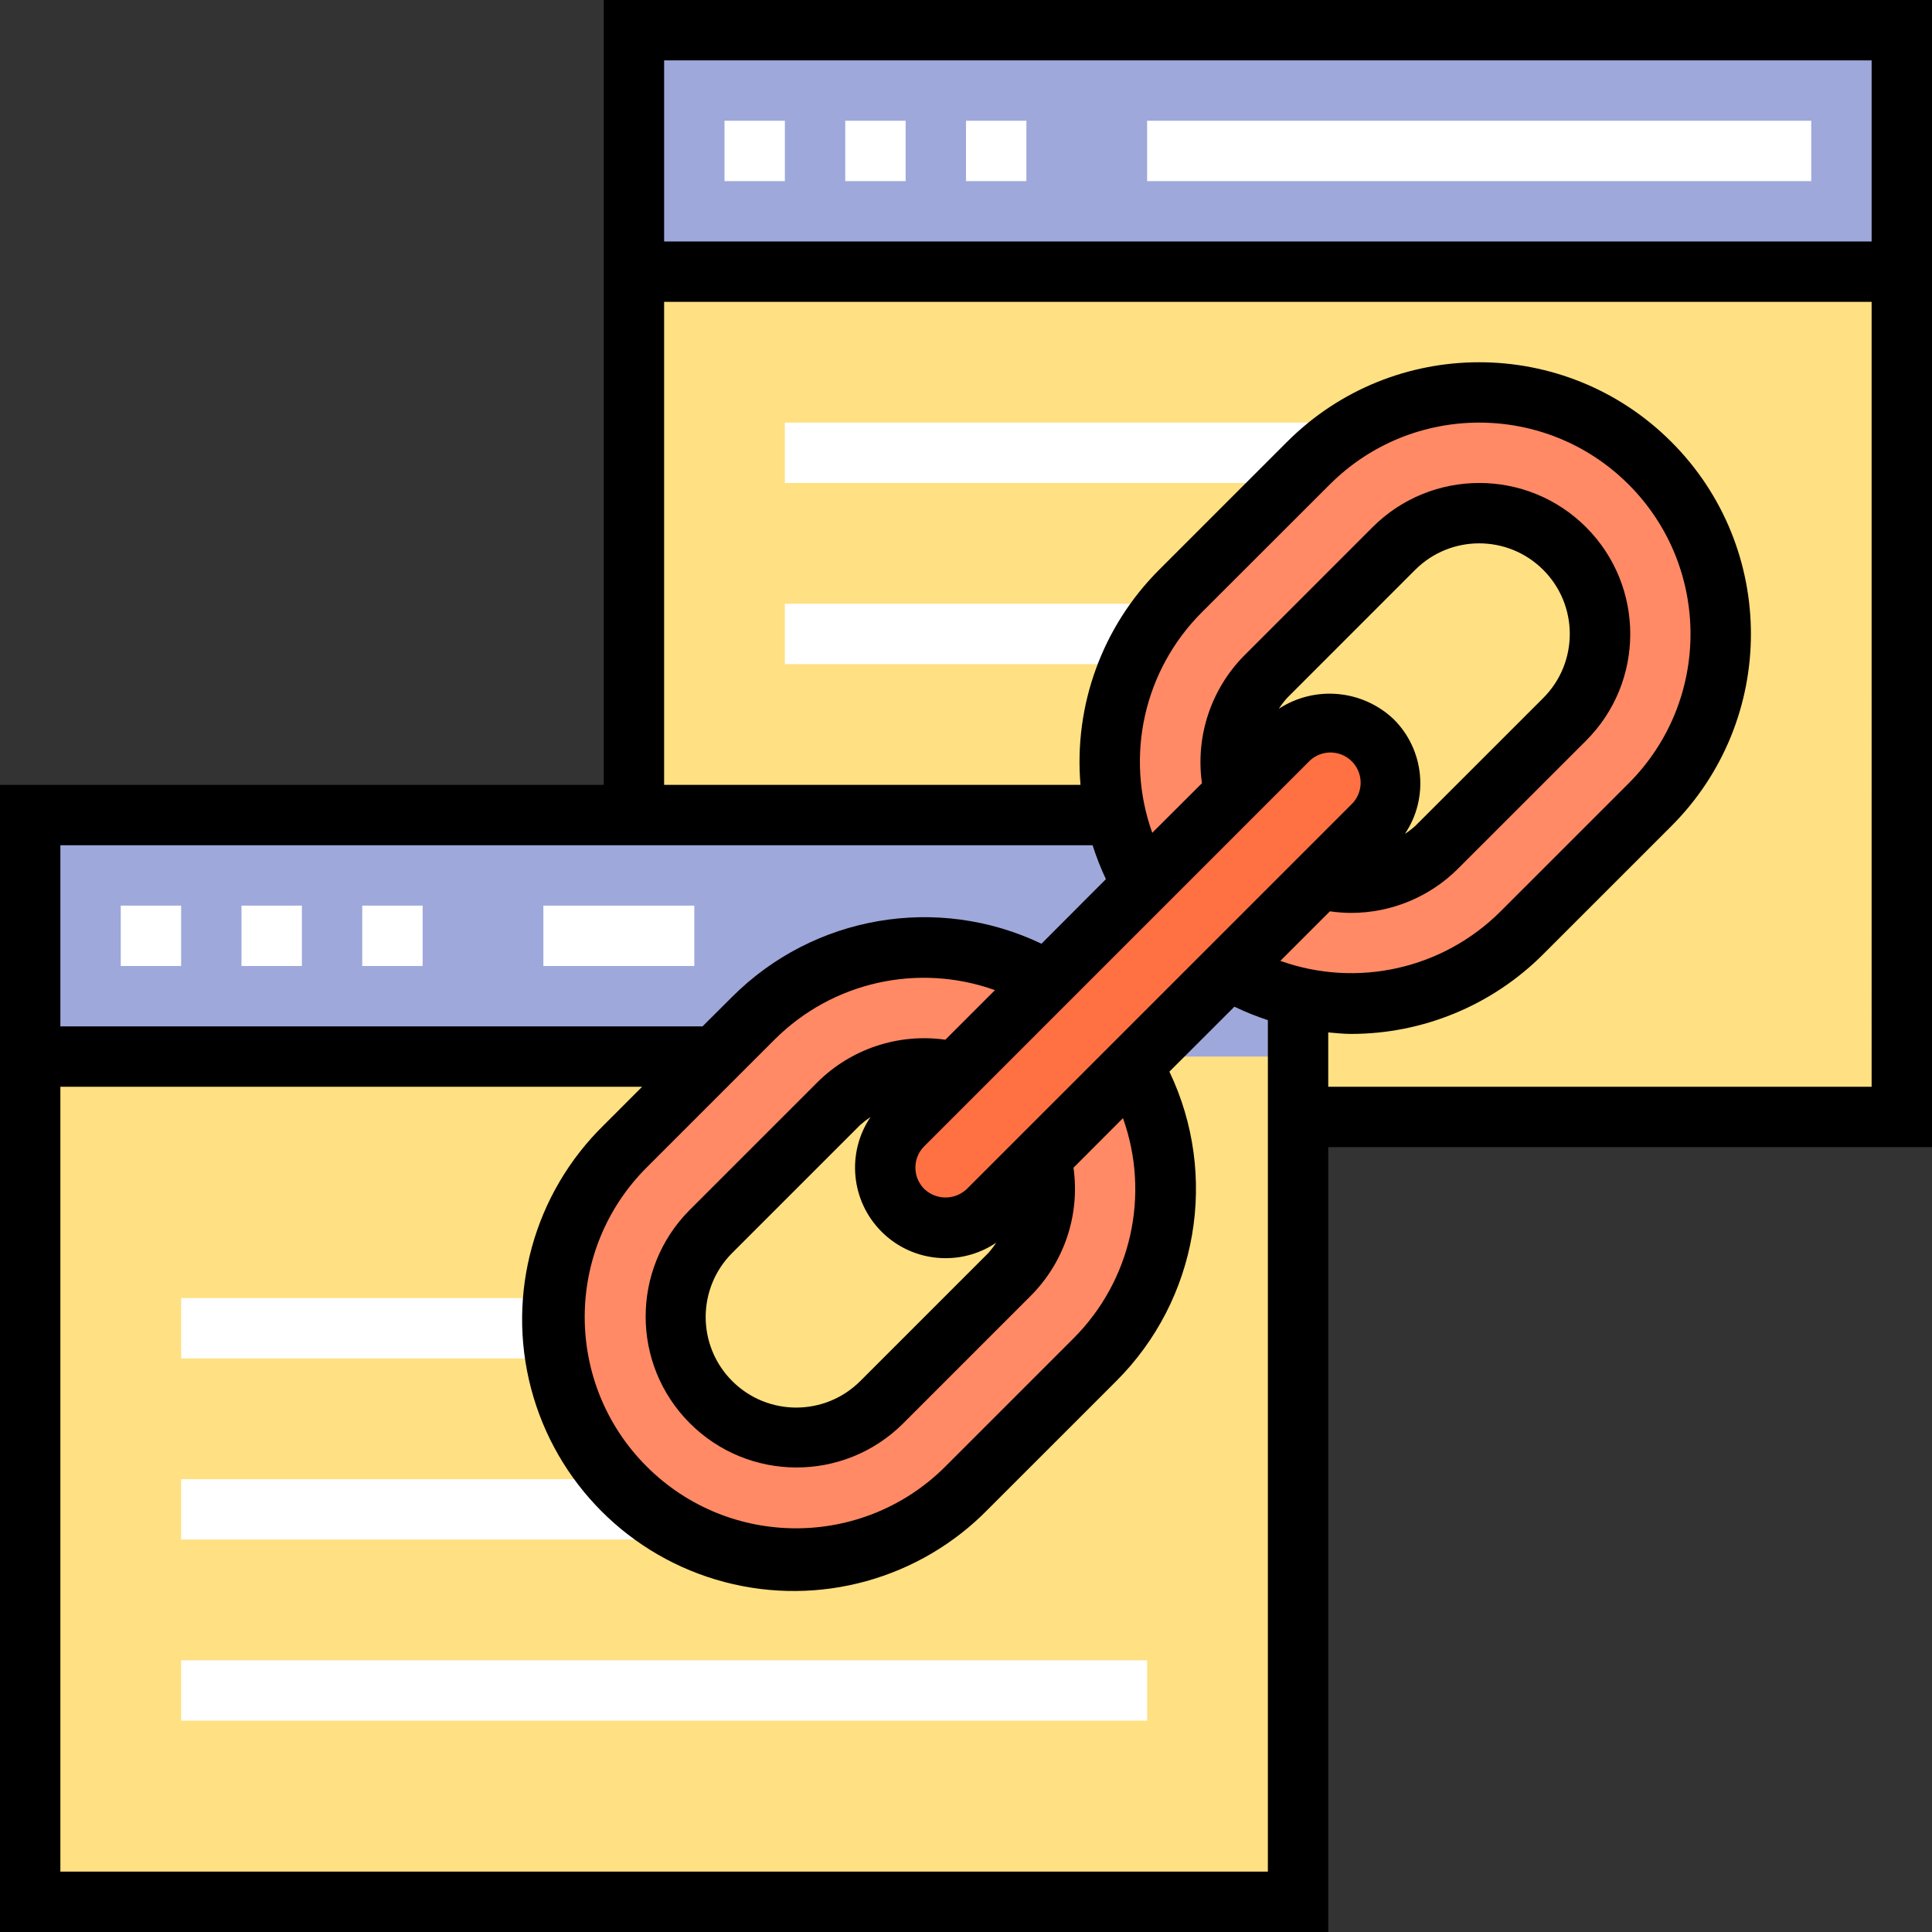 <svg height="512pt" viewBox="0 0 512 512" width="512pt" xmlns="http://www.w3.org/2000/svg"><rect x="0" y="0" width="512" height="512" fill="#333333" stroke="none"/><path d="m168 8h336v288h-336zm0 0" fill="#ffe082"/><path d="m168 8h336v64h-336zm0 0" fill="#9fa8da"/><path d="m8 216h336v288h-336zm0 0" fill="#ffe082"/><path d="m8 216h336v64h-336zm0 0" fill="#9fa8da"/><path d="m437.258 122.742c-24.996-24.992-65.52-24.992-90.516 0l-33.941 33.945c-24.996 24.996-24.996 65.52 0 90.512 24.992 24.996 65.516 24.996 90.512 0l33.945-33.934c25-24.996 25-65.527 0-90.523zm-56.57 101.824c-12.496 12.5-32.758 12.5-45.254 0-12.5-12.496-12.5-32.758 0-45.254l33.941-33.938c8.035-8.316 19.934-11.652 31.121-8.727 11.188 2.93 19.926 11.668 22.855 22.855 2.926 11.188-.41 23.086-8.727 31.121zm0 0" fill="#ff8a65"/><path d="m290.176 269.824c-24.992-24.996-65.52-24.996-90.512 0l-33.938 33.945c-24.516 25.07-24.289 65.203.504 90 24.797 24.793 64.93 25.02 90 .504l33.945-33.938c24.996-24.992 24.996-65.52 0-90.512zm-56.574 101.824c-12.559 12.125-32.516 11.953-44.859-.391s-12.516-32.301-.391-44.859l33.945-33.941c12.496-12.5 32.758-12.5 45.254 0 12.5 12.496 12.5 32.758 0 45.254zm0 0" fill="#ff8a65"/><path d="m363.711 196.281c6.246 6.25 6.246 16.379 0 22.629l-101.824 101.824c-6.25 6.246-16.379 6.246-22.629 0-6.246-6.25-6.246-16.379 0-22.629l101.824-101.824c6.25-6.246 16.379-6.246 22.629 0zm0 0" fill="#ff7043"/><g fill="#fff"><path d="m144 240h40v16h-40zm0 0"/><path d="m32 240h16v16h-16zm0 0"/><path d="m64 240h16v16h-16zm0 0"/><path d="m96 240h16v16h-16zm0 0"/><path d="m304 32h176v16h-176zm0 0"/><path d="m192 32h16v16h-16zm0 0"/><path d="m224 32h16v16h-16zm0 0"/><path d="m256 32h16v16h-16zm0 0"/><path d="m48 344h96v16h-96zm0 0"/><path d="m208 112h140v16h-140zm0 0"/><path d="m208 160h92v16h-92zm0 0"/><path d="m48 392h124v16h-124zm0 0"/><path d="m48 440h256v16h-256zm0 0"/></g><path d="m160 0v208h-160v304h352v-208h160v-304zm-144 224h273.551c.973 3.07 2.152 6.07 3.527 8.984l-17.078 17.113c-27.543-13.156-60.383-7.52-81.961 14.07l-7.863 7.832h-170.176zm353.375-33.367c-8.285-7.883-20.898-9.043-30.48-2.801.656-1.008 1.391-1.965 2.195-2.863l33.934-33.945c9.375-9.375 24.578-9.375 33.953 0s9.375 24.578 0 33.953l-33.945 33.934c-.852.758-1.758 1.449-2.711 2.074 6.398-9.52 5.164-22.238-2.945-30.352zm-22.621 11.312c1.996-2.129 4.996-3 7.82-2.273 2.828.727 5.035 2.934 5.758 5.762.727 2.828-.148 5.824-2.277 7.824l-101.824 101.82c-3.16 3.027-8.141 3.027-11.301 0-3.121-3.121-3.121-8.18 0-11.301zm-96.18 131.48c4.785.016 9.465-1.414 13.426-4.098-.621.957-1.312 1.867-2.07 2.719l-33.945 33.945c-9.375 9.375-24.57 9.375-33.945 0-9.371-9.375-9.371-24.57 0-33.945l33.945-33.941c.855-.758 1.762-1.453 2.711-2.082-6.426 9.531-5.191 22.281 2.945 30.402 4.488 4.496 10.582 7.016 16.934 7zm-33.934-46.633-33.945 33.941c-15.504 15.641-15.449 40.875.125 56.445 15.57 15.574 40.805 15.629 56.445.125l33.941-33.945c8.863-8.91 13.039-21.461 11.281-33.902l13.113-13.137c7.273 20.348 2.176 43.066-13.098 58.352l-33.945 33.945c-21.867 21.871-57.328 21.871-79.199 0-21.871-21.871-21.871-57.332 0-79.203l33.945-33.941c15.297-15.27 38.027-20.359 58.375-13.074l-13.137 13.137c-12.438-1.758-24.984 2.406-33.902 11.258zm119.359 209.207h-320v-208h154.176l-10.105 10.113c-18.551 18.113-25.934 44.801-19.324 69.875s26.191 44.656 51.266 51.266 51.762-.773 69.875-19.324l33.945-33.938c21.602-21.582 27.242-54.441 14.07-81.992l17.227-17.215c2.875 1.383 5.84 2.574 8.871 3.566zm3.305-241.359 13.129-13.129c1.852.266 3.723.406 5.598.418 10.625.004 20.82-4.203 28.344-11.707l33.945-33.934c15.621-15.625 15.621-40.953 0-56.578-15.625-15.621-40.953-15.621-56.578 0l-33.941 33.945c-8.859 8.918-13.027 21.465-11.273 33.91l-13.168 13.137c-7.293-20.363-2.191-43.105 13.105-58.398l33.934-33.906c21.871-21.867 57.332-21.867 79.203 0 21.867 21.871 21.867 57.332 0 79.203l-33.945 33.934c-15.289 15.27-38.004 20.371-58.352 13.105zm156.695 33.359h-144v-14.398c2.008.168 4 .398 6.016.398 19.117.008 37.449-7.59 50.953-21.121l33.941-33.934c28.129-28.121 28.137-73.715.02-101.84-28.121-28.129-73.715-28.137-101.84-.016l-33.938 33.941c-14.992 14.996-22.609 35.84-20.809 56.969h-110.344v-128h320zm0-224h-320v-48h320zm0 0"/></svg>